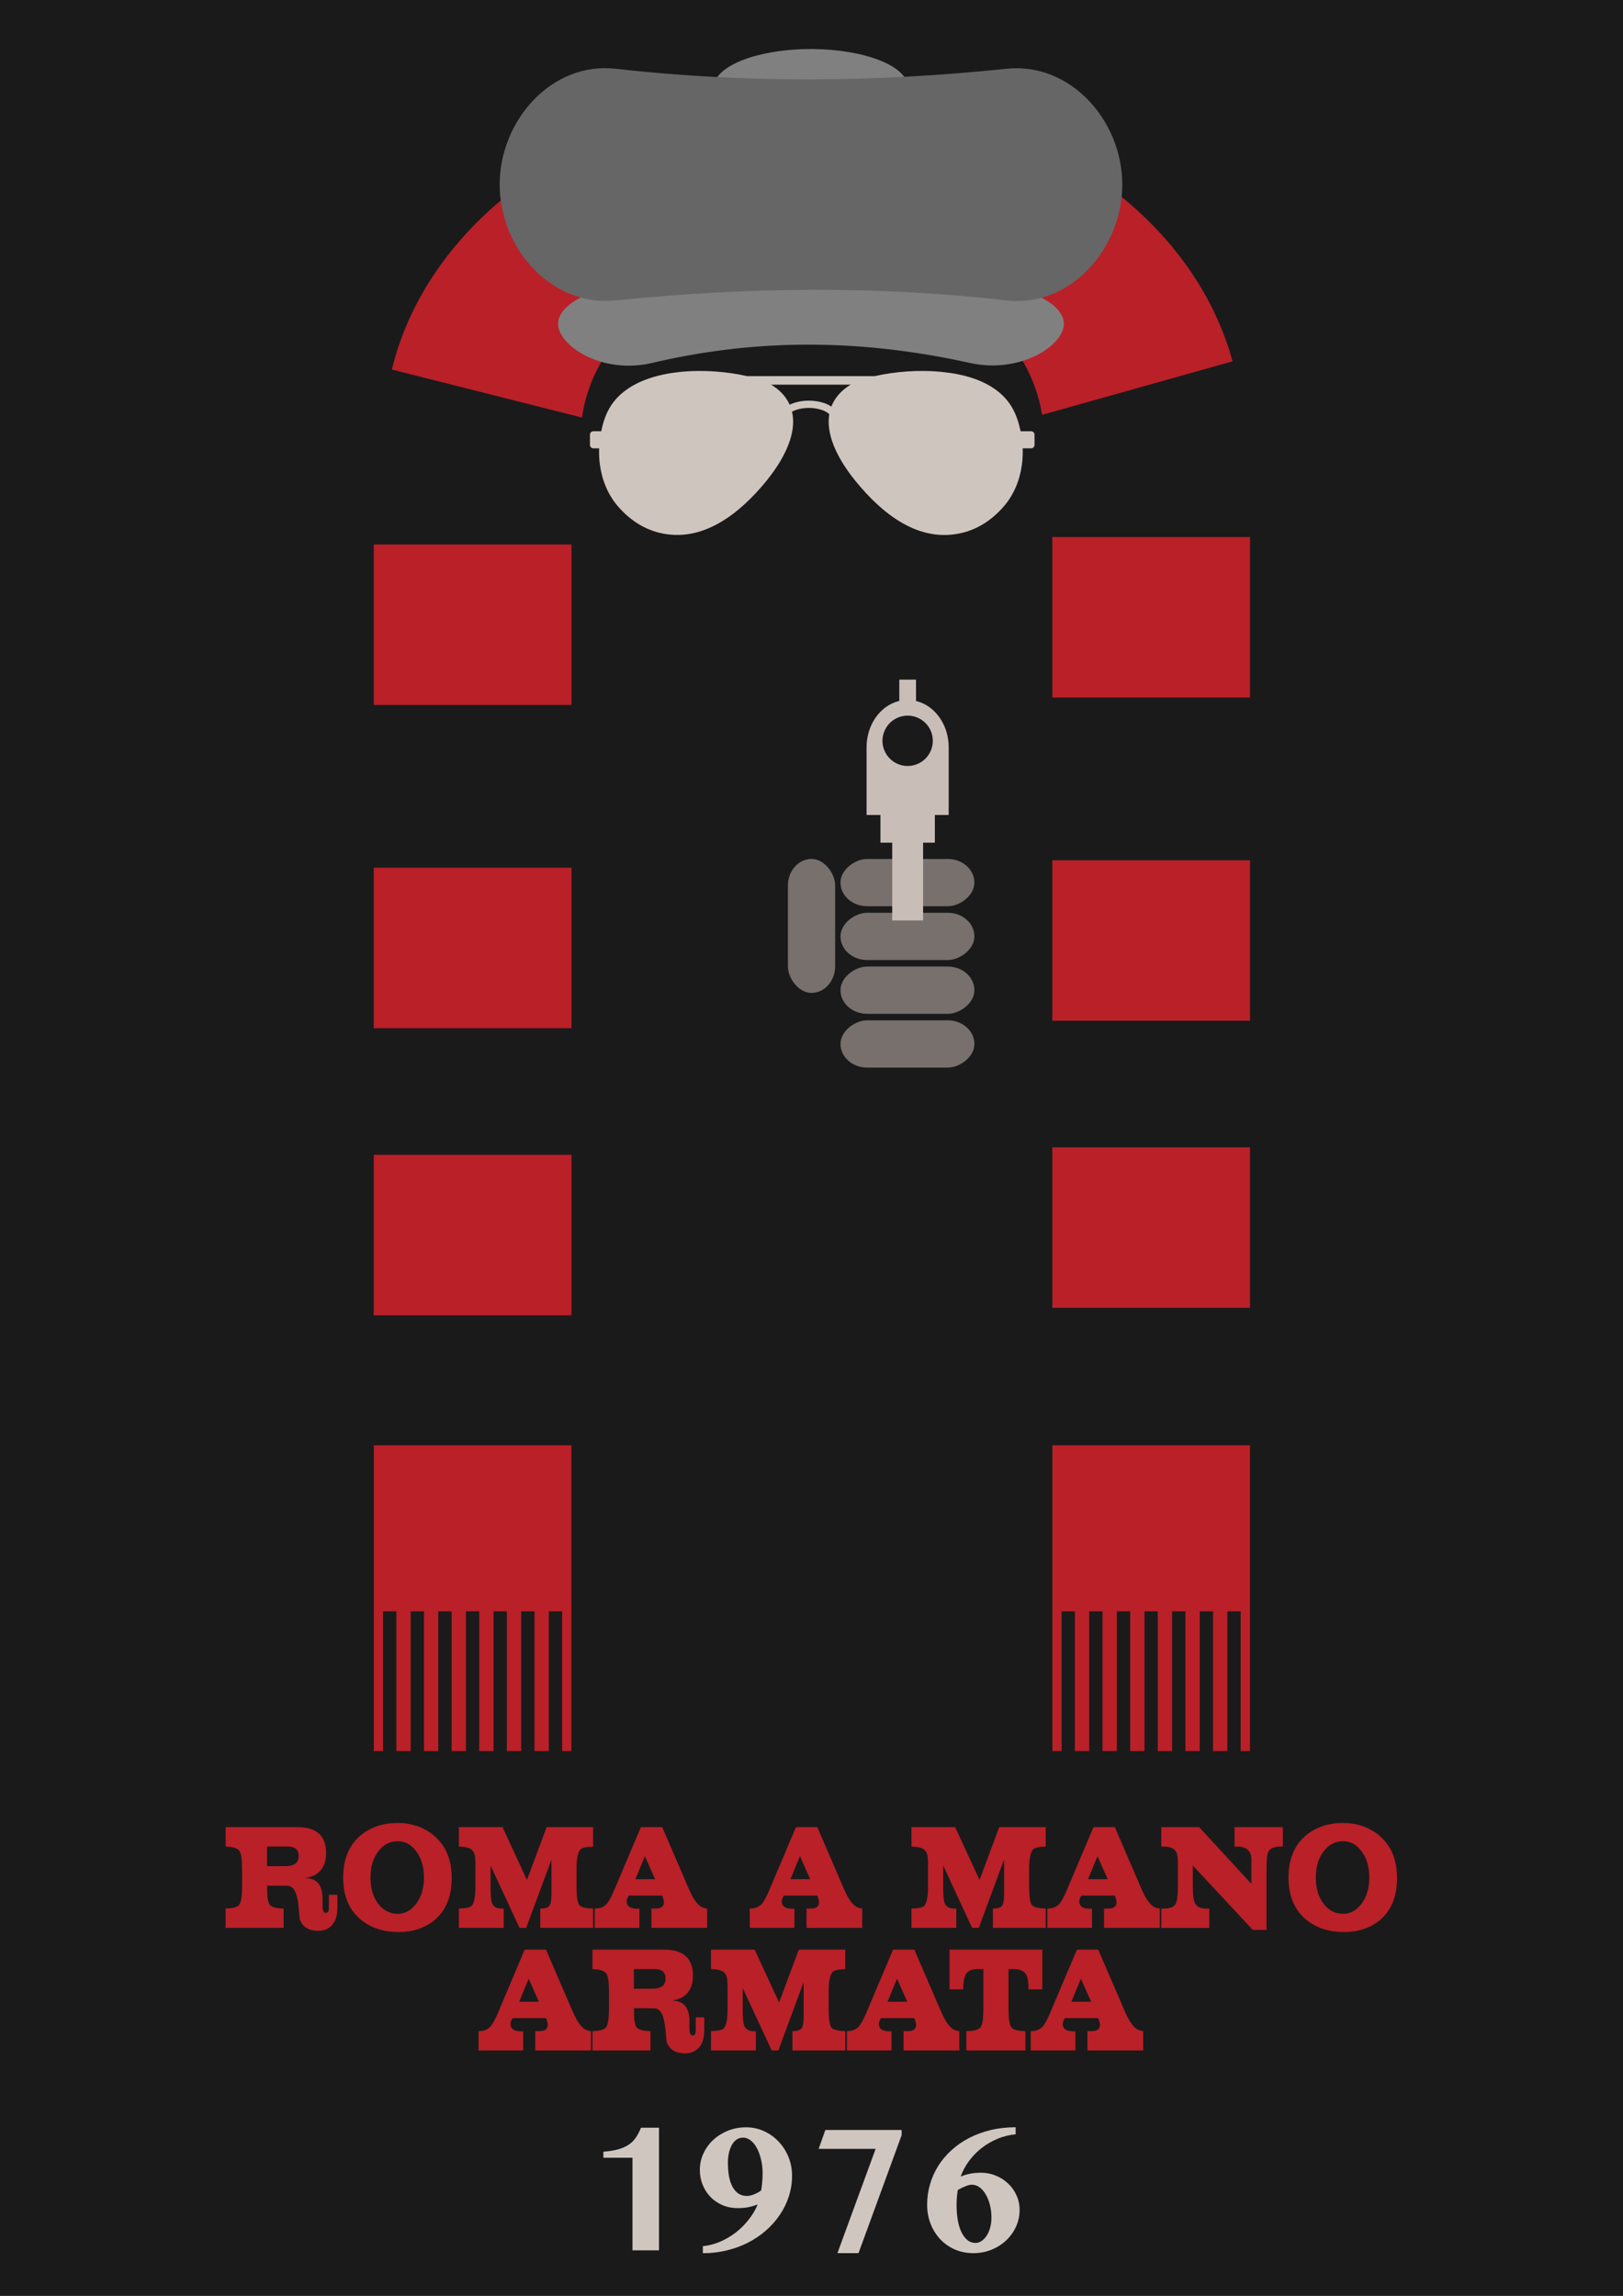<?xml version="1.0" encoding="UTF-8"?>
<svg version="1.1" viewBox="0 0 744.09 1052.4" xmlns="http://www.w3.org/2000/svg">
<rect x="-10.041" y="-4.857" width="764.18" height="1062.1" ry="0" fill="#1a1a1a" fill-rule="evenodd" stroke="#000" stroke-width="1px"/>
<g transform="matrix(1.355 0 0 1.355 -658.73 -152.32)">
<path d="m715.73 238.29c-6.999 0.777-13.634 2.801-18.452 6.585-4.599 3.615-6.573 7.976-7.707 13.433h-2.657c-0.633 0-1.153 0.52-1.153 1.153v3.471c0 0.633 0.52 1.153 1.153 1.153h1.949c-0.069 1.899 0.019 3.784 0.276 5.627 0.721 5.251 2.763 10.169 6.153 14.06 4.229 4.856 8.979 7.625 13.847 8.847 14.787 3.697 27.475-6.679 36.265-17.45 3.571-4.373 6.56-9.192 8.051-13.872 1.065-3.333 1.385-6.598 0.664-9.624 0.414-0.219 0.871-0.42 1.372-0.589 1.259-0.432 2.763-0.677 4.342-0.677 1.617 0 3.139 0.251 4.411 0.695 1.059 0.37 1.923 0.865 2.494 1.435-0.47 2.782-0.119 5.739 0.84 8.759 1.498 4.68 4.486 9.499 8.058 13.872 8.866 10.865 21.315 21.184 36.265 17.45 4.868-1.222 9.611-3.991 13.841-8.847 3.396-3.891 5.432-8.809 6.159-14.06 0.251-1.842 0.345-3.728 0.276-5.627h2.851c0.633 0 1.153-0.52 1.153-1.153v-3.471c0-0.633-0.52-1.153-1.153-1.153h-3.559c-1.153-5.526-3.195-10.037-7.87-13.653-4.806-3.722-11.372-5.658-18.289-6.366-7.97-0.89-16.472-0.169-23.151 1.36h-43.283c-6.679-1.529-15.182-2.249-23.145-1.36zm51.716 11.673c-0.689-0.47-1.498-0.865-2.393-1.178-1.535-0.539-3.34-0.84-5.219-0.84-1.842 0-3.622 0.294-5.131 0.808-0.482 0.169-0.946 0.357-1.372 0.57-0.326-0.733-0.727-1.447-1.203-2.137-1.197-1.742-2.863-3.314-5.075-4.649h26.936c-2.218 1.335-3.885 2.907-5.081 4.649-0.608 0.89-1.097 1.817-1.46 2.776z" fill="#cfc5bf"/>
<path d="m760.8 144.03c-13.124 0.045-26.459 1.501-39.693 4.524l-0.111 0.029c-54.275 12.435-92.353 47.737-102.26 88.839l64.336 16.256c3.334-24.24 24.673-45.651 56.109-52.854l0.037-0.029c41.579-9.497 85.015 9.481 97.02 42.376 1.164 3.191 2.004 6.379 2.509 9.573l64.446-18.095c-0.699-2.55-1.506-5.102-2.435-7.646-18.409-50.446-76.724-83.19-139.96-82.973z" fill="#b92028" fill-rule="evenodd"/>
<g transform="matrix(.448 0 0 .448 281.36 69.401)" fill-rule="evenodd">
<path transform="matrix(2.605 0 0 2.605 69.697 -262.93)" d="m376 152.44c14.941-1.704 30.55 1.699 34.864 7.6 4.314 5.901-4.302 12.066-19.243 13.77s-30.55-1.699-34.864-7.6c-4.311-5.898 4.292-12.06 19.221-13.767" fill="#808080"/>
<path d="m949.66 310.96c79.963 3.739 159.93 3.48 239.89 0 39.152-1.704 71.056 13.18 71.056 29.552 0 16.372-32.831 38.016-71.056 29.552-89.765-19.876-168.18-16.883-239.89 0-38.156 8.983-71.057-13.18-71.057-29.552 0-16.372 31.938-31.381 71.057-29.552z" fill="#808080"/>
<path d="m921.96 147.93c98.429 11.065 196.86 10.3 295.29 0 48.193-5.043 87.466 39.01 87.466 87.466 0 48.456-39.329 93.019-87.466 87.466-98.429-11.354-196.86-9.998-295.29 0-48.208 4.897-87.466-39.01-87.466-87.466 0-48.456 39.313-92.879 87.466-87.466z" fill="#666"/>
</g>
<g transform="matrix(.779 0 0 .779 976.5 31.77)" fill="#b92028" fill-rule="evenodd">
<rect x="-467.13" y="339.95" width="85.889" height="69.699" ry="0"/>
<rect x="-467.13" y="480.33" width="85.889" height="69.699" ry="0"/>
<rect x="-467.13" y="605" width="85.889" height="69.699" ry="0"/>
<path d="m-467.09 731.16v132.78h4v-60.688h5.781v60.688h6.219v-60.688h5.781v60.688h6.219v-60.688h5.781v60.688h6.219v-60.688h5.781v60.688h6.219v-60.688h5.781v60.688h6.219v-60.688h5.781v60.688h6.219v-60.688h5.781v60.688h4.031v-132.78h-85.812z"/>
<g transform="translate(6)">
<rect x="-178.41" y="336.72" width="85.889" height="69.699" ry="0"/>
<rect x="-178.41" y="477.09" width="85.889" height="69.699" ry="0"/>
<rect x="-178.41" y="601.76" width="85.889" height="69.699" ry="0"/>
<path d="m-178.37 731.16v132.78h4v-60.688h5.781v60.688h6.219v-60.688h5.781v60.688h6.219v-60.688h5.781v60.688h6.219v-60.688h5.781v60.688h6.219v-60.688h5.781v60.688h6.219v-60.688h5.781v60.688h6.219v-60.688h5.781v60.688h4.031v-132.78h-85.812z"/>
</g>
</g>
<g transform="translate(375.61 -25.904)" fill-rule="evenodd">
<g fill="#77706d">
<rect x="377.12" y="428.89" width="15.996" height="45.312" ry="9.006"/>
<rect transform="rotate(90)" x="428.89" y="-440.23" width="15.996" height="45.312" ry="9.006"/>
<rect transform="rotate(90)" x="447.09" y="-440.23" width="15.996" height="45.312" ry="9.006"/>
<rect transform="rotate(90)" x="465.29" y="-440.23" width="15.996" height="45.312" ry="9.006"/>
<rect transform="rotate(90)" x="483.48" y="-440.23" width="15.996" height="45.312" ry="9.006"/>
</g>
<rect x="412.42" y="418.69" width="10.451" height="31.005" ry="0" fill="#c9beb7"/>
<rect x="414.82" y="368.23" width="5.651" height="18.094" ry="0" fill="#c9beb7"/>
<path d="m417.62 375.12c-7.697 0-13.875 7.143-13.875 16.038v22.859h27.781v-22.859c0-8.895-6.209-16.038-13.906-16.038z" fill="#c9beb7"/>
<rect x="408.44" y="412.41" width="18.407" height="10.972" ry="0" fill="#c9beb7"/>
<path transform="translate(46.647 70.981)" d="m368.63 309.76c4.52-1.305 9.241 1.301 10.546 5.821 1.305 4.52-1.301 9.241-5.821 10.546-4.52 1.305-9.241-1.301-10.546-5.821-1.304-4.517 1.298-9.236 5.814-10.544" fill="#1a1a1a"/>
</g>
</g>
<g transform="matrix(.838 0 0 1.193 -9.219 -2.188)" fill="#b92028">
<path d="m195.59 734.87c-7e-5 2.982-1.04 5.238-3.119 6.769-1.844 1.373-4.316 2.06-7.416 2.06-5.258 0-8.613-1.491-10.065-4.473-0.235-1.805-0.491-3.61-0.765-5.415-0.353-2.276-0.922-3.983-1.707-5.121-1.02-1.53-2.511-2.295-4.473-2.296l-10.889-0.059v1.354c-3e-5 3.061 0.471 5.062 1.413 6.003 0.785 0.785 2.864 1.256 6.239 1.413l1.354 0.059v7.416h-31.724v-7.416l1.295-0.059c3.335-0.157 5.415-0.667 6.239-1.53 0.981-1.02 1.471-3.355 1.471-7.004v-6.71c-1e-5 -3.374-0.432-5.591-1.295-6.651-0.863-1.059-3.002-1.668-6.415-1.825l-1.295-0.059v-7.475h39.258c10.477 4e-5 15.715 3.335 15.715 10.006-6e-5 3.806-1.903 6.553-5.709 8.24-1.256 0.549-3.159 1.001-5.709 1.354 6.317 2e-5 9.476 2.629 9.476 7.887v2.649c-5e-5 1.883 0.549 2.825 1.648 2.825 0.824 1e-5 1.354-0.235 1.589-0.706 0.157-0.314 0.235-0.942 0.235-1.883v-4.356h4.65v5.003m-21.189-19.953c-4e-5 -2.393-1.962-3.59-5.886-3.59h-11.418v7.534h10.124c4.787 3e-5 7.181-1.315 7.181-3.943"/>
<path d="m258.13 723.46c-6e-5 7.181-3.237 12.615-9.712 16.304-5.219 2.943-11.713 4.414-19.482 4.414-7.926 0-14.597-1.491-20.012-4.473-6.788-3.728-10.182-9.221-10.182-16.48 0-7.181 3.316-12.654 9.947-16.421 5.415-3.021 12.007-4.532 19.776-4.532 7.73 4e-5 14.302 1.57 19.717 4.709 6.631 3.806 9.947 9.3 9.947 16.48m-15.185-0.235c-5e-5 -4.002-1.373-7.318-4.12-9.947-2.747-2.668-6.141-4.002-10.182-4.002-4.238 3e-5 -7.75 1.256-10.536 3.767-2.943 2.629-4.414 6.023-4.414 10.182-1e-5 4.199 1.452 7.593 4.356 10.182 2.786 2.511 6.298 3.767 10.536 3.767 4.002 1e-5 7.396-1.315 10.182-3.943 2.786-2.668 4.179-6.003 4.179-10.006"/>
<path d="m335.49 742.58h-28.899v-7.416c2.433 1e-5 4.061-0.334 4.885-1.001 0.824-0.667 1.236-2.178 1.236-4.532v-13.302l-13.832 26.251h-3.649l-15.833-23.955v8.946c-2e-5 2.825 0.314 4.728 0.942 5.709 0.824 1.256 2.531 1.883 5.121 1.883h1.118v7.416h-24.544v-7.416l1.413-0.059c3.139-0.118 5.062-0.49 5.768-1.118 1.256-1.099 1.883-3.571 1.883-7.416v-8.476c-2e-5 -1.726-0.157-2.982-0.471-3.767-0.471-1.099-1.393-1.864-2.766-2.296-1.059-0.353-2.531-0.569-4.414-0.647l-1.413-0.059v-7.475h23.896l13.361 20.306 10.771-20.306h25.427v7.475l-1.413 0.059c-2.982 0.118-4.846 0.491-5.591 1.118-1.373 1.138-2.06 3.59-2.06 7.357v6.71c-7e-5 3.688 0.432 6.023 1.295 7.004 0.706 0.863 2.825 1.373 6.357 1.53l1.413 0.059v7.416"/>
<path d="m397.89 742.58h-30.488v-7.416c2.197 1e-5 3.571-0.039 4.12-0.118 1.805-0.314 2.707-1.079 2.708-2.296-3e-5 -0.589-0.314-1.452-0.942-2.59h-18.305c-0.746 0.863-1.118 1.609-1.118 2.237-2e-5 1.883 1.962 2.825 5.886 2.825h0.765c0.079 0 0.177-0.02 0.294-0.059v7.416h-24.426v-7.416c2.747 1e-5 4.885-0.569 6.415-1.707 1.177-0.863 2.57-2.629 4.179-5.297l14.656-24.308h11.654l14.715 23.955c1.726 2.786 3.512 4.787 5.356 6.003 1.138 0.746 2.649 1.197 4.532 1.354v7.416m-28.487-18.717-5.591-8.829-5.179 8.829h10.771"/>
<path d="m482.73 742.58h-30.488v-7.416c2.197 1e-5 3.571-0.039 4.12-0.118 1.805-0.314 2.707-1.079 2.708-2.296-3e-5 -0.589-0.314-1.452-0.942-2.59h-18.305c-0.746 0.863-1.118 1.609-1.118 2.237-2e-5 1.883 1.962 2.825 5.886 2.825h0.765c0.079 0 0.177-0.02 0.294-0.059v7.416h-24.426v-7.416c2.747 1e-5 4.885-0.569 6.415-1.707 1.177-0.863 2.57-2.629 4.179-5.297l14.656-24.308h11.654l14.715 23.955c1.726 2.786 3.512 4.787 5.356 6.003 1.138 0.746 2.649 1.197 4.532 1.354v7.416m-28.487-18.717-5.591-8.829-5.179 8.829h10.771"/>
<path d="m583.11 742.58h-28.899v-7.416c2.433 1e-5 4.061-0.334 4.885-1.001 0.824-0.667 1.236-2.178 1.236-4.532v-13.302l-13.832 26.251h-3.649l-15.833-23.955v8.946c-2e-5 2.825 0.314 4.728 0.942 5.709 0.824 1.256 2.531 1.883 5.121 1.883h1.118v7.416h-24.544v-7.416l1.413-0.059c3.139-0.118 5.062-0.49 5.768-1.118 1.256-1.099 1.883-3.571 1.883-7.416v-8.476c-1e-5 -1.726-0.157-2.982-0.471-3.767-0.471-1.099-1.393-1.864-2.766-2.296-1.059-0.353-2.531-0.569-4.414-0.647l-1.413-0.059v-7.475h23.896l13.361 20.306 10.771-20.306h25.427v7.475l-1.413 0.059c-2.982 0.118-4.846 0.491-5.591 1.118-1.373 1.138-2.06 3.59-2.06 7.357v6.71c-7e-5 3.688 0.432 6.023 1.295 7.004 0.706 0.863 2.825 1.373 6.357 1.53l1.413 0.059v7.416"/>
<path d="m645.51 742.58h-30.488v-7.416c2.197 1e-5 3.571-0.039 4.12-0.118 1.805-0.314 2.707-1.079 2.708-2.296-3e-5 -0.589-0.314-1.452-0.942-2.59h-18.305c-0.746 0.863-1.118 1.609-1.118 2.237-2e-5 1.883 1.962 2.825 5.886 2.825h0.765c0.079 0 0.177-0.02 0.294-0.059v7.416h-24.426v-7.416c2.747 1e-5 4.885-0.569 6.415-1.707 1.177-0.863 2.57-2.629 4.179-5.297l14.656-24.308h11.654l14.715 23.955c1.726 2.786 3.512 4.787 5.356 6.003 1.138 0.746 2.649 1.197 4.532 1.354v7.416m-28.487-18.717-5.591-8.829-5.179 8.829h10.771"/>
<path d="m712.85 711.33h-1.236c-3.532 3e-5 -5.768 0.687-6.71 2.06-0.667 0.942-1.001 3.1-1.001 6.474v23.484h-7.534l-32.784-24.72v7.946c-2e-5 3.296 0.432 5.513 1.295 6.651 1.02 1.295 3.119 1.942 6.298 1.942h1.413v7.416h-26.251v-7.416h1.413c3.414 1e-5 5.591-0.647 6.533-1.942 0.746-1.02 1.118-3.237 1.118-6.651v-8.77c-1e-5 -2.119-0.275-3.551-0.824-4.297-1.06-1.452-3.335-2.178-6.827-2.178h-1.413v-7.475h20.718l28.546 21.777v-8.122c-5e-5 -0.314 0.02-0.647 0.059-1.001-5e-5 -3.453-2.57-5.179-7.71-5.179h-1.53v-7.475h26.427v7.475"/>
<path d="m775.32 723.46c-6e-5 7.181-3.237 12.615-9.712 16.304-5.219 2.943-11.713 4.414-19.482 4.414-7.926 0-14.597-1.491-20.012-4.473-6.788-3.728-10.182-9.221-10.182-16.48 0-7.181 3.316-12.654 9.947-16.421 5.415-3.021 12.007-4.532 19.776-4.532 7.73 4e-5 14.302 1.57 19.717 4.709 6.631 3.806 9.947 9.3 9.947 16.48m-15.185-0.235c-5e-5 -4.002-1.373-7.318-4.12-9.947-2.747-2.668-6.141-4.002-10.182-4.002-4.238 3e-5 -7.75 1.256-10.536 3.767-2.943 2.629-4.414 6.023-4.414 10.182-2e-5 4.199 1.452 7.593 4.356 10.182 2.786 2.511 6.298 3.767 10.536 3.767 4.002 1e-5 7.396-1.315 10.182-3.943 2.786-2.668 4.179-6.003 4.179-10.006"/>
<path d="m334.32 789.67h-30.488v-7.416c2.197 1e-5 3.571-0.039 4.12-0.118 1.805-0.314 2.707-1.079 2.708-2.296-4e-5 -0.589-0.314-1.452-0.942-2.59h-18.305c-0.746 0.863-1.118 1.609-1.118 2.237-2e-5 1.883 1.962 2.825 5.886 2.825h0.765c0.078 0 0.177-0.02 0.294-0.059v7.416h-24.426v-7.416c2.747 1e-5 4.885-0.569 6.415-1.707 1.177-0.863 2.57-2.629 4.179-5.297l14.656-24.308h11.654l14.715 23.955c1.726 2.786 3.512 4.787 5.356 6.003 1.138 0.746 2.649 1.197 4.532 1.354v7.416m-28.487-18.717-5.591-8.829-5.179 8.829h10.771"/>
<path d="m396.3 781.96c-6e-5 2.982-1.04 5.238-3.119 6.769-1.844 1.373-4.316 2.06-7.416 2.06-5.258 0-8.613-1.491-10.065-4.473-0.235-1.805-0.491-3.61-0.765-5.415-0.353-2.276-0.922-3.983-1.707-5.121-1.02-1.53-2.511-2.295-4.473-2.296l-10.889-0.059v1.354c-3e-5 3.061 0.471 5.062 1.413 6.003 0.785 0.785 2.864 1.256 6.239 1.413l1.354 0.059v7.416h-31.724v-7.416l1.295-0.059c3.335-0.157 5.415-0.667 6.239-1.53 0.981-1.02 1.471-3.355 1.472-7.004v-6.71c-2e-5 -3.374-0.432-5.591-1.295-6.651-0.863-1.059-3.002-1.668-6.415-1.825l-1.295-0.059v-7.475h39.258c10.477 4e-5 15.715 3.335 15.715 10.006-6e-5 3.806-1.903 6.553-5.709 8.24-1.256 0.549-3.159 1.001-5.709 1.354 6.317 2e-5 9.476 2.629 9.476 7.887v2.649c-5e-5 1.883 0.549 2.825 1.648 2.825 0.824 1e-5 1.354-0.235 1.589-0.706 0.157-0.314 0.235-0.942 0.235-1.883v-4.356h4.65v5.003m-21.189-19.953c-4e-5 -2.393-1.962-3.59-5.886-3.59h-11.418v7.534h10.124c4.787 3e-5 7.181-1.315 7.181-3.943"/>
<path d="m473.44 789.67h-28.899v-7.416c2.433 1e-5 4.061-0.334 4.885-1.001 0.824-0.667 1.236-2.178 1.236-4.532v-13.302l-13.832 26.251h-3.649l-15.833-23.955v8.946c-2e-5 2.825 0.314 4.728 0.942 5.709 0.824 1.256 2.531 1.883 5.121 1.883h1.118v7.416h-24.544v-7.416l1.413-0.059c3.139-0.118 5.062-0.49 5.768-1.118 1.256-1.099 1.883-3.571 1.883-7.416v-8.476c-1e-5 -1.726-0.157-2.982-0.471-3.767-0.471-1.099-1.393-1.864-2.766-2.296-1.06-0.353-2.531-0.569-4.414-0.647l-1.413-0.059v-7.475h23.896l13.361 20.306 10.771-20.306h25.427v7.475l-1.413 0.059c-2.982 0.118-4.846 0.491-5.591 1.118-1.373 1.138-2.06 3.59-2.06 7.357v6.71c-7e-5 3.688 0.432 6.023 1.295 7.004 0.706 0.863 2.825 1.373 6.357 1.53l1.413 0.059v7.416"/>
<path d="m535.84 789.67h-30.488v-7.416c2.197 1e-5 3.571-0.039 4.12-0.118 1.805-0.314 2.707-1.079 2.708-2.296-4e-5 -0.589-0.314-1.452-0.942-2.59h-18.305c-0.746 0.863-1.118 1.609-1.118 2.237-2e-5 1.883 1.962 2.825 5.886 2.825h0.765c0.079 0 0.177-0.02 0.294-0.059v7.416h-24.426v-7.416c2.747 1e-5 4.885-0.569 6.415-1.707 1.177-0.863 2.57-2.629 4.179-5.297l14.656-24.308h11.654l14.715 23.955c1.726 2.786 3.512 4.787 5.356 6.003 1.138 0.746 2.649 1.197 4.532 1.354v7.416m-28.487-18.717-5.591-8.829-5.179 8.829h10.771"/>
<path d="m581.24 766.19h-7.534c-4e-5 -2.668-0.412-4.532-1.236-5.591-1.138-1.452-3.355-2.178-6.651-2.178h-3.061v15.244c-3e-5 3.571 0.471 5.886 1.413 6.945 0.824 0.942 2.864 1.472 6.121 1.589l1.707 0.059v7.416h-32.313v-7.416l1.648-0.059c3.335-0.118 5.434-0.667 6.298-1.648 0.902-0.981 1.354-3.276 1.354-6.886v-15.244h-3.119c-2.982 3e-5 -5.042 0.569-6.18 1.707-1.138 1.099-1.707 3.119-1.707 6.062h-7.534v-15.244h50.795v15.244"/>
<path d="m636.43 789.67h-30.488v-7.416c2.197 1e-5 3.571-0.039 4.12-0.118 1.805-0.314 2.707-1.079 2.708-2.296-3e-5 -0.589-0.314-1.452-0.942-2.59h-18.305c-0.746 0.863-1.118 1.609-1.118 2.237-2e-5 1.883 1.962 2.825 5.886 2.825h0.765c0.079 0 0.177-0.02 0.294-0.059v7.416h-24.426v-7.416c2.747 1e-5 4.885-0.569 6.415-1.707 1.177-0.863 2.57-2.629 4.179-5.297l14.656-24.308h11.654l14.715 23.955c1.726 2.786 3.512 4.787 5.356 6.003 1.138 0.746 2.649 1.197 4.532 1.354v7.416m-28.487-18.717-5.591-8.829-5.179 8.829h10.771"/>
</g>
<g transform="translate(20.593)" fill="#d0c6c0">
<path d="m269.38 1031.5v-42.436h-13.343v-2.763c2.763-0.21 5.092-0.592 6.987-1.145 1.921-0.579 3.526-1.316 4.816-2.211 1.316-0.921 2.382-2.013 3.197-3.276 0.842-1.29 1.592-2.75 2.25-4.382h8.25v56.213h-12.158"/>
<path d="m301.64 1029.6c2.711-0.263 5.356-0.947 7.935-2.053 2.605-1.132 5.013-2.553 7.224-4.263 2.211-1.737 4.171-3.697 5.882-5.882 1.737-2.211 3.105-4.527 4.105-6.948-1.263 0.526-2.645 0.947-4.145 1.263-1.5 0.289-3.158 0.434-4.974 0.434-2.684 0-5.106-0.487-7.263-1.461-2.158-0.974-3.987-2.263-5.487-3.869-1.5-1.632-2.658-3.5-3.474-5.606-0.79-2.105-1.184-4.29-1.184-6.553-1e-5 -2.684 0.553-5.211 1.658-7.579 1.105-2.395 2.619-4.474 4.54-6.237 1.921-1.763 4.158-3.158 6.711-4.184 2.579-1.026 5.329-1.54 8.25-1.54 2.921 6e-5 5.658 0.579 8.211 1.737 2.579 1.158 4.816 2.75 6.711 4.777 1.921 2 3.434 4.356 4.54 7.066 1.105 2.684 1.658 5.553 1.658 8.606-5e-5 3.263-0.487 6.408-1.461 9.435-0.974 3.026-2.355 5.856-4.145 8.487-1.763 2.632-3.895 5.04-6.395 7.224-2.474 2.158-5.224 4.013-8.25 5.566-3.026 1.526-6.29 2.711-9.79 3.553-3.474 0.842-7.092 1.263-10.856 1.263v-3.237m20.172-23.014c0.5 0 1.04-0.066 1.619-0.197 0.579-0.132 1.158-0.316 1.737-0.553 0.579-0.237 1.145-0.5 1.697-0.79 0.553-0.316 1.053-0.645 1.5-0.987 0.21-1.105 0.368-2.342 0.474-3.711 0.132-1.395 0.197-2.763 0.197-4.106-3e-5 -2.211-0.237-4.303-0.711-6.277-0.447-2-1.079-3.75-1.895-5.25-0.79-1.5-1.737-2.684-2.842-3.553-1.079-0.868-2.237-1.303-3.474-1.303-1.211 5e-5 -2.263 0.329-3.158 0.987-0.868 0.658-1.592 1.54-2.171 2.645-0.553 1.079-0.974 2.303-1.263 3.671-0.263 1.369-0.395 2.763-0.395 4.184-1e-5 2.211 0.158 4.25 0.474 6.119 0.342 1.869 0.868 3.474 1.579 4.816 0.711 1.342 1.605 2.395 2.684 3.158 1.105 0.763 2.421 1.145 3.947 1.145"/>
<path d="m392.78 978.72-19.777 54.081h-9.671l17.527-47.805h-26.133l3.079-8.645h34.975v2.369"/>
<path d="m445.05 978.33c-2.895 0.263-5.671 0.947-8.329 2.053-2.632 1.105-5.053 2.513-7.263 4.224-2.184 1.711-4.106 3.684-5.763 5.921-1.658 2.237-2.947 4.632-3.869 7.184 1.29-0.553 2.684-0.987 4.184-1.303 1.5-0.316 3.211-0.474 5.132-0.474 2.421 3e-5 4.697 0.447 6.829 1.342 2.158 0.869 4.04 2.079 5.645 3.632 1.632 1.526 2.908 3.329 3.829 5.408 0.947 2.053 1.421 4.263 1.421 6.632-5e-5 2.737-0.553 5.316-1.658 7.737-1.105 2.395-2.619 4.5-4.54 6.316-1.921 1.79-4.171 3.211-6.75 4.263-2.579 1.026-5.342 1.54-8.29 1.54-3.105 0-5.961-0.579-8.566-1.737-2.579-1.158-4.803-2.737-6.671-4.737-1.869-2.026-3.329-4.382-4.382-7.066-1.026-2.711-1.54-5.606-1.54-8.685-1e-5 -3.184 0.434-6.277 1.303-9.277 0.868-3 2.119-5.816 3.75-8.448 1.658-2.632 3.671-5.027 6.04-7.184 2.369-2.184 5.053-4.053 8.053-5.606 3.026-1.579 6.329-2.803 9.908-3.671 3.605-0.868 7.448-1.303 11.527-1.303v3.237m-20.054 23.093c-0.79 0-1.776 0.237-2.961 0.711-1.184 0.474-2.355 1.053-3.513 1.737-0.184 1.184-0.329 2.382-0.434 3.592-0.079 1.184-0.118 2.329-0.118 3.434-2e-5 2.263 0.171 4.434 0.513 6.513 0.342 2.079 0.868 3.908 1.579 5.487 0.737 1.579 1.645 2.842 2.724 3.79 1.105 0.947 2.408 1.421 3.908 1.421 0.974 0 1.895-0.303 2.763-0.908 0.895-0.605 1.671-1.421 2.329-2.447 0.684-1.053 1.21-2.276 1.579-3.671 0.395-1.421 0.592-2.934 0.592-4.54-4e-5 -2.079-0.237-4.04-0.711-5.882-0.474-1.842-1.119-3.447-1.934-4.816-0.79-1.368-1.737-2.447-2.842-3.237-1.079-0.789-2.237-1.184-3.474-1.184"/>
</g>
</svg>
